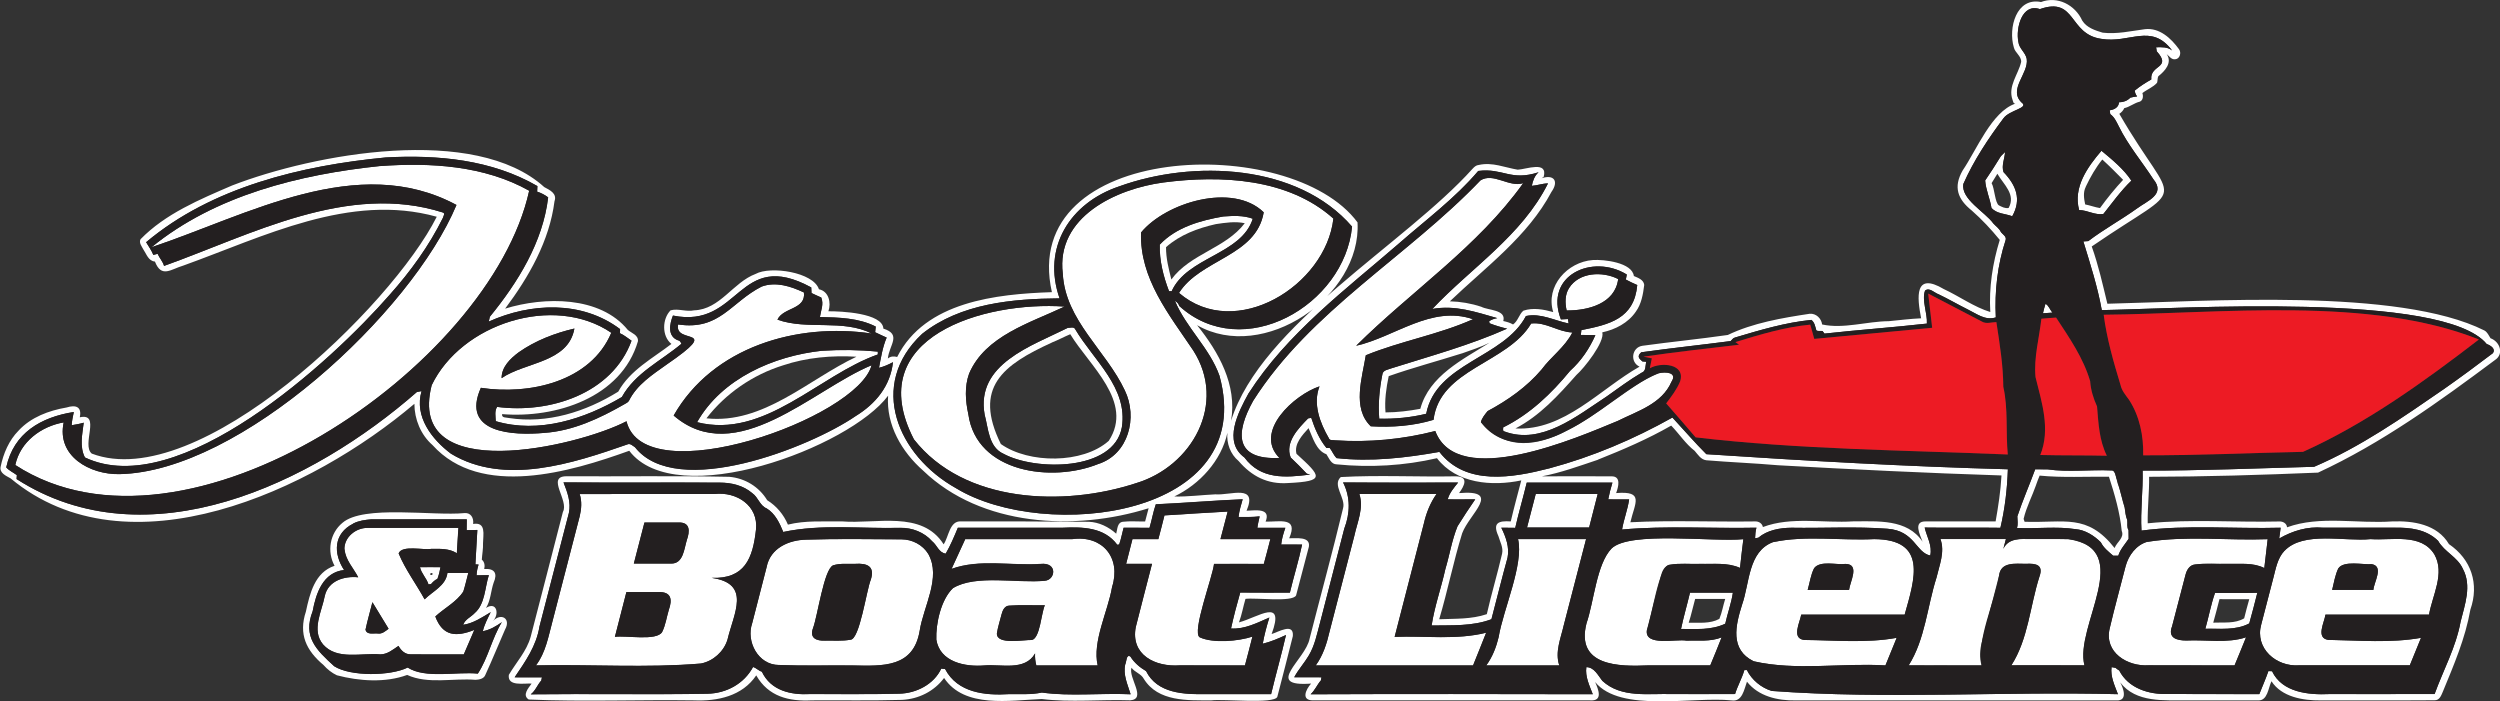 <?xml version="1.0" encoding="UTF-8"?><svg id="a" xmlns="http://www.w3.org/2000/svg" width="502" height="140.82" viewBox="0 0 502 140.82"><rect x="0" y="0" width="502" height="140.82" fill="#333333" stroke="none"/><g><path d="M409.78,.43c3.34-1.31,6.9,.55,8.33,3.7,.88,1.43,2.58,1.97,4.1,2.43,2.85,.34,5.68-.33,8.5-.7,2.92-.34,5.25,1.84,6.84,4.03,.51,.68,.17,1.95-.77,2.01-.76,.11-1.19-.63-1.71-1.03,1.19,1.72-.36,3.4-1.68,4.44-.2,.4-.11,.88-.25,1.3-.78,.91-2.01,1.34-2.95,2.08,.21,.6,.15,1.44-.51,1.72-1.13,.26-2.01,1.06-3.14,1.31-.19,.49-.57,.84-.98,1.14,11.45,19.84,14.29,13.02-5.54,26.63,1.34,3.75,2.21,7.65,3.14,11.5,19.92-.46,58.45-3.25,75.69,5.36,.62,.33,.88,1.01,1.25,1.57,1.87,.67,2.77,3.16,.88,4.38-11.24,8.38-22.75,16.69-35.51,22.6-11.3,.47-22.62,.82-33.93,.84,.05,3.13-.34,6.22-.28,9.34,8.75-.9,17.63-.15,26.43-.37,.73-.03,1.48,.38,1.55,1.17,6.62-2.41,14.17-.68,21.11-1.18,4.24-.16,9.05,.58,11.4,4.56,4.49,3.05,6.11,7.99,4.3,13.15-1.02,5.79-3.3,11.07-5.54,16.51-.32,.74-.66,1.73-1.66,1.69-7.62,.06-15.24,0-22.86,.03-3.52,.04-7.84-.68-9.88-3.85-.65,1.33-.76,3.95-2.7,3.85-4.7,0-9.41,0-14.11,0-4.66-.05-10.41,.53-13.57-3.62,.7,1.25,1.54,3.75-.77,3.62-21.47,0-42.95,0-64.42,0-3.58,.06-7.44-.81-9.75-3.76-.57,1.54-.93,4.11-3.1,3.76-7.73-.83-22.29,2.55-27.39-3.69,.67,1.52,1.64,3.87-1.03,3.68-18.53,0-37.07,0-55.6,0-2.47,.02-1.48-2.18-.4-3.37-9.63,.7-1.11-4.76-.3-9.03,2.23-8.73,4.62-17.43,6.72-26.19,.58-2.04-2.25-4.66-.46-6.25,7.65-.43,15.42,0,23.11-.15,2.66,.05,1.69,1.93,.64,3.37,8.75-.73,2.06,4.16,.62,8.07-1.76,5.69-2.91,11.56-4.61,17.26,3.22-.13,6.46,.03,9.56-1.02,.92-4.07,2.13-8.07,3.07-12.15,.27-1.24-.42-2.37-.74-3.52-1.21-2.64-.03-3.13,2.48-2.95,.64-2.76,1.4-5.5,2.11-8.24-5.9,1.23-13,.67-16.93-4.46-6.57,1.52-13.42,1.91-20.13,1.24-1.13,0-1.54-1.25-2.07-2.03-2.07-.75-2.75-3.39-3.58-5.24-1.24,1.37-2.94,3.15-2.43,5.15,4.99,4.55,5.88,5.51-1.67,5.87-4.14,.3-7.32-1.36-9.96-4.43-1.64-1.36-2.44-3.55-2.24-5.66-1.21,5.6-5.58,10.36-10.67,12.79,2.74,.07,5.49-.3,8.24-.43,3.06,.25,8.57-2.16,6.28,3.29,1.71-.05,4.96-.63,3.82,2.19,2.86,.06,6.63-1.02,4.74,3.34,1.32,.04,4.31-.44,3.95,1.7-.86,3.26-1.72,6.52-2.57,9.78-.74,1.42-8.17,.41-10.16,.69-.47,1.57-.73,3.19-1.31,4.72,3.87-1.03,9.31-5.11,6.56,2.34,1.35-.4,4.5-2.35,4.26,.42-1.01,4.07-2.07,8.14-3.12,12.2-.64,1.48-10.92,.38-13.2,.7-4.78,0-10.75,.31-13.61-4.33-.54-1.03-1.81-1.3-2.47-2.23-.68,2,3.12,6.3-.26,6.55-5.89-.2-11.94,.45-17.76-.26-6.37,.25-15.53,1.93-19.61-4.23-2,2.69-5.11,4.23-8.44,4.4-6.04,.18-12.08,.06-18.12,.1-4.6,.24-8.73-.76-11.16-5.02-2.81,4.18-7.79,5.22-12.52,5.02-11.04-.16-22.16,.31-33.16-.17-1.37-.87-.07-2.3,.58-3.2-1.49-.11-4.9,.65-4.58-1.75,1.5-2.54,3.59-4.76,4.39-7.66,2.15-8.35,4.34-16.7,6.47-25.06,1.28-2.26-3.38-7.1,.66-7.16,10.91,.06,21.84-.12,32.74,.11,3.15,.27,5.98,1.99,7.62,4.7,1.87,1.15,3.31,2.88,4.16,4.9,3.54-.88,7.21-.59,10.83-.65,6.82,.58,16.09-2.3,20.44,4.61,1.03-1.5,1.18-4.74,3.47-4.61,8.57,0,17.13,0,25.69,.08,2.05,.08,3.97,1.03,5.49,2.39,.26-.85,.17-2.22,1.32-2.39,1.48-.18,3-.03,4.49-.07,.24-.88,.45-1.77,.7-2.65-14.82,4.65-33.59,3.68-45.26-7.54-4.29-3.77-7.47-9.19-7.05-15.06-7.7,10.38-42.57,23.44-51.98,11.06-11.8,4.26-29.81,9.61-39.51-1.15-2.35-2.05-3.63-5.19-3.63-8.28-20.47,17.4-57.45,34.63-81.09,14.97-.88-.5-2.25-1.05-2-2.31,.55-2.67,1.67-5.32,3.61-7.28,2.49-2.7,6.09-4.03,9.64-4.64,1.8-.57,3.11-.19,2.65,1.97,4.33-.95,.27,5.54,2.41,7.29,21.4,8.11,60.25-29.57,69.27-47.56-17.46-4.87-34.79,4.02-50.91,9.81-2.47,.71-4.36,2.58-5.68-.81-1.33-.12-1.7-1.53-2.34-2.46-.32-.62-.92-1.31-.55-2.03,4.99-5.12,11.91-8,18.39-10.79,16.42-6.36,48.74-12.33,62.67,.32,1.14,.61,2.62,1.29,2.06,2.85-1.01,7.98-5.16,15.21-9.91,21.56,7.9-2.44,19.06-2.56,24.64,4.28,.77,.65,2.13,1.02,2.03,2.26-3.32,11.36-16.55,15.52-27.28,14.64-.13,.8,.83,.65,1.34,.78,7.75,1.2,15.42-1.23,21.98-5.29,2.38-4.32,6.9-6.67,10.68-9.58-1.97-1.58-1.86-5.05-.17-6.75,1.55-.42,3.16,.35,4.73,0,5.21-.17,7.79-5.61,12.35-7.31,2.97-1.65,11.63-.35,12.71,3.08,1.98,.4,2.5,2.72,1.9,4.42,2.46-.02,10.89,.34,11.04,3.48,3.74,1.19,1.15,3.3,.9,6.01,.52-.46,1.23-.5,1.87-.31,5.6-11.14,19.93-12.64,31.07-13.02-6.81-30.2,47.99-32.12,61.37-14.01,.83,14.83-18.87,28.31-32.22,20.64,4.35,5.42,8.06,12,6.83,19.19,6.02-19.26,34.98-35.53,48.51-50.62,.33-.36,.72-.71,1.23-.74,2.72-.62,5.22,.52,7.82,.95,1.72-.07,6.1-1.86,5.21,1.44-.11,.07-.32,.21-.42,.28,2.5-.84,3.5,.61,1.98,2.74-4.73,8.92-13.23,15.11-20.4,21.97,2.14,.05,4.28,.42,6.32,1.1,1.4,.74,5.04,.55,4.41,2.86,.67,.15,1.36,.33,1.96,.69,1-.7,1.2-2.03,2.07-2.77,1.96-.66,4.06-.26,6,.28-1.61-5.19,2.84-10.08,7.95-10.45,2.24-.15,7.9,.5,8.24,3.21,.83,.36,1.97,.74,2.08,1.79-.23,1.86-.56,3.82-1.69,5.37-1.53,2.26-4.12,3.59-6.73,4.15,.55,1.91-3.68,7.25-5.2,8.56-3.61,4.08-7.32,8.18-12.24,10.74,9.77,.53,16.99-7.93,24.92-12.41-1.97-.91-1.57-3.87,.57-4.19,5.71-.79,11.45-1.35,17.15-2.17,5.06-2.43,10.9-3.42,16.46-4.26,1.26-.1,2.33,.93,2.48,2.15,4.32,.94,8.96-.63,13.39-.66,2.16-.21,4.32-.48,6.49-.58-.82-4.24-1.38-9.39,4.55-5.87,3.12,1.45,6.1,3.62,9.34,4.61-.29-4.9,.46-9.8,1.9-14.48-1.71-2.1-3.57-4.09-5.6-5.88-2.86-2.29-3.76-4.71-1.86-8.05,2.79-4.09,5.84-11.83,10.59-13.43-.45,0-.43-.47-.56-.75-.99-2.76,1.16-5.12,1.73-7.64,.04-1.2-1.24-1.81-1.48-2.93-1.14-3.83,.48-10.15,5.54-9.07Zm-.16,1.4c-3.62-1.27-4.88,3.86-4.33,6.55,.13,1.36,1.42,2.12,1.68,3.43,.43,2.97-3.77,6.11-1.03,8.77,1.58,1.12-2.43,1.48-3.65,3.18-3.07,4.09-5.98,8.49-8.05,13.18-.48,3.08,4.33,5.57,6.04,7.94,.5,.56,1.17,.99,1.49,1.68,.35,.51,1.17,.88,.97,1.62-1.65,5.02-2.24,10.28-1.98,15.55-2.15,.67-3.81-.72-5.67-1.62-1.95-.97-3.82-2.07-5.79-3.01-.85-.28-1.9-1.49-2.75-.74-.69,1.88,.49,4.54,.37,6.61-6.84,.77-13.72,1.25-20.56,2.01-.1-.13-.3-.39-.4-.52-.41-.06-.89,.1-1.24-.13-.23-.75-.32-1.59-1-2.1-5.23,.52-10.29,2.04-15.3,3.53-.41,.08-.63,.45-.9,.72-5.98,.78-11.98,1.41-17.95,2.25-.87,.78-.55,1.17,.23,1.84,.19,.02,.56,.04,.75,.06-.16,.74,0,1.93-.91,2.2-2.45,1.45-4.74,3.16-7.07,4.81-5.9,3.85-13.05,9.76-20.48,6.99-.41-.08-.22-.53-.25-.81,5.39-2.67,9.68-6.79,13.44-11.37,2.2-1.97,3.88-4.46,5.07-7.16-.97,0-1.95-.02-2.92-.04,.03-.32,.07-.65,.11-.97,5.63-1.12,10.6-2.28,11.22-9.05-.79-.32-1.54-.71-2.29-1.1,.06-.34,.12-.68,.19-1.01-6.92-4.26-16.65,.2-13.23,9.01,.47-.03,.93-.05,1.41-.07,.04,.22,.12,.67,.15,.89-2.84-.57-5.61-2.14-8.58-1.5-4.44,8.47-18.05,9.38-20.03,19.63-3.09,.75-6.26,1.05-9.43,.99-.24-2.98,.04-5.92,.62-8.85,.08-.95,1.19-1,1.89-1.29,7.8-2.46,15.69-4.62,23.17-7.94-1.2-.28-2.38-.63-3.52-1.08-.03-.09-.08-.28-.1-.38,.45-.39,1.06-.54,1.64-.66-4.36-1.24-8.42-2.66-13.04-1.84,7.81-8.27,18.03-14.76,23.23-25.22-1.11,.03-2.16,.43-3.25,.5,.17-.98,.58-2.09,1.36-2.73-5.63,1.84-7.12-.89-12.12-.26-4.65,5.49-10.47,9.79-15.87,14.52-10.77,9.33-22.51,18.07-30.27,30.18-2.04,3.71-5.17,9.67-.81,12.84,3.31,4.46,8.22,4.07,13.2,3.43-.23-.06-.46-.12-.68-.18-1.05-1.11-2.11-2.2-3.23-3.24-1.19-3.08,1.52-5.83,3.5-7.86,.16-.03,.47-.09,.63-.11,.71,2.15,1.61,4.3,3.06,6.06,.16,0,.49-.01,.65-.01,.5,.65,.78,1.45,1.38,2.04,6.92,.77,13.85-.04,20.64-1.25,5.32,6.88,14.69,5.2,22.08,3.3,8.64-2.31,16.92-5.83,24.71-10.2,2.3,2.47,4.44,4.99,6.82,7.36,20.15,1.34,40.33,2.48,60.54,3.03-.13,3.94-.59,7.91-1.5,11.75-5.07-.08-10.14,.03-15.21-.05,.43,1.86,1.57,3.63,1.12,5.62-2.93-.63-3.09-4.96-8.58-5.38-6.41-.48-12.87-.09-19.29-.2-2.33,.02-4.83,.47-6.65,2-.16,.03-.49,.08-.65,.11,.04-.71,.07-1.43,.27-2.12-8.99,.19-18.03-.44-26.98,.37,.34-2.05,1.13-4,1.42-6.05-1.4-.02-2.8,0-4.2-.01,.22-1.14,.51-2.26,.85-3.37-5.74,.02-11.47,0-17.21,.01-.73,3.04-1.62,6.03-2.31,9.08-.94-.03-1.87-.02-2.8-.03,.92,1.85,1.67,3.91,1.26,6-1.14,4.11-2.15,8.26-3.24,12.38-3.84,1.45-7.97,1.18-12.01,1.26,.59-3.83,1.92-7.54,2.76-11.33,.86-2.85,1.31-5.83,2.44-8.59,1.15-1.83,2.32-3.64,3.56-5.42-1.84,.03-3.69,.01-5.53,.01,.34-1.29,1.27-2.36,2.09-3.38-7.7,.01-15.4,.05-23.1-.02,1.51,2.99,1.42,6.2,.24,9.28-1.61,6.36-3.29,12.7-4.91,19.05-.59,2.17-1.03,4.43-2.2,6.39-.89,1.53-2.11,2.84-2.94,4.4,1.82,.02,3.65,0,5.48,.01-.03,.15-.09,.46-.12,.62-.77,.88-1.2,2-2.07,2.79,18.88-.08,37.77-.05,56.66-.01-.66-1.74-1.56-3.53-1.29-5.44,1.57,0,2.35,1.66,3.2,2.74,3.8,3.53,9.31,2.52,14.06,2.67,4.2,0,8.4,.02,12.6-.01,.51-1.65,1.38-3.16,1.87-4.81,.13,0,.38,0,.51,0,.97,1.98,2.87,3.55,4.99,4.19,23,1.71,46.39,.06,69.51,.65-.65-1.74-1.53-3.52-1.28-5.43,.26,.04,.53,.09,.8,.14,.22,.19,.47,.37,.74,.53,1.82,3.56,5.91,4.85,9.68,4.72,6.15,.05,12.3,0,18.45,.03,.61-1.55,1.28-3.06,1.83-4.63,.24,0,.48,.02,.73,.03,2.02,4.26,7.28,4.79,11.47,4.59,7.05,0,14.11,.02,21.17-.01,1.76-4.85,4.3-9.43,5.22-14.52,.85-3.45,2.27-7.2,.46-10.6-1.08-2.42-3.7-3.37-4.98-5.64-2.35-2.3-5.62-2.7-8.77-2.64-4.78,0-9.57,0-14.35,0-3.15-.27-6.1,.63-8.79,2.18,.09-.73,.23-1.45,.29-2.17-9.3,.26-18.72-.64-27.94,.58-.23-4.02,.33-8.03,.23-12.05,11.49,.03,22.95-.47,34.43-.77,9.34-4,17.76-9.88,26.1-15.63,3.3-2.32,6.55-4.72,9.77-7.16,.71-.88-.47-1.61-1.21-1.86-8.6-10.55-62.34-7.07-77.29-6.81-.85-4.7-2.32-9.24-3.7-13.79,.32-.02,.66-.04,.99-.07,3.11-2.37,6.59-4.27,9.78-6.55,2.08-1.55,5.81-2.83,3.28-5.88-2.29-3.53-5.07-6.82-6.93-10.6-.47-.9-.86-1.85-1.72-2.47-.04-.25-.08-.51-.11-.77,.9-.11,1.81-.59,1.86-1.6,.85,0,1.69-.3,2.28-.93,.45-.11,.91-.2,1.37-.25-.3-.33-.43-.74-.49-1.17,1.02-.84,2.16-1.58,3.33-2.23-.32-3.01,4.19-2.2,1.09-5.66-.05-.27-.09-.54-.12-.81,1.12-.01,2.27-.11,3.21,.65-4.19-5.61-8.55-1.35-14.24-2.34-6.6-.96-4.99-8.54-12.31-5.97ZM77.45,31.61c-16.88,1.62-34.89,5.93-48.11,17.02,.5,.84,1.09,1.63,1.45,2.55,.28-.08,.57-.15,.86-.22,.36,.84,1.06,1.55,1.29,2.43,17.62-6.32,36.92-16.79,55.98-10.73,.53,.15,.09,.77,.01,1.1-2.78,5.61-6.5,10.74-10.66,15.4-11.6,13.33-42.49,41.63-61.22,32.69-1.11-2.18-.52-4.68-.24-6.98-.79,.24-1.61,.37-2.42,.51,.05-.9,.24-1.78,.43-2.66-6.59,1.05-12.07,4.2-13.57,11.12,.58,.68,1.43,1.03,2.13,1.56-.01,.2-.04,.59-.05,.79,26.26,16.85,59.37,.92,80.39-17.47,.31-.06,.63-.12,.94-.18-1.49,5.1,2.05,9.68,5.92,12.58,10.71,6.46,24.41,1.96,35.34-1.85,.63-.32,1.12,.26,1.61,.56,8.38,10.61,35.1,.03,44.29-6.27,4.02-2.47,6.97-6.03,7.5-10.83-.89,.48-1.82,.9-2.81,1.13,.4-2.06,.71-4.14,1.54-6.07-.79-.31-1.54-.73-2.31-1.07,.04-.38,.08-.76,.12-1.14-3.46-1.76-7.42-1.82-11.21-1.92,.19-1.34,.81-2.54,.27-3.91-.66-.28-1.31-.6-1.96-.9-.02-.38-.04-.75-.05-1.13-14.76-8.05-14.27,8.41-27.77,5.65-.68,1.69-1.15,4.15,1.01,4.97,.4,.04,.54,.39,.69,.7-4.09,3.44-9.29,5.84-11.96,10.69-7.48,4.43-16.69,7.4-25.32,4.85-.03-.93-.28-2.07,.27-2.87,10.48,1.39,23.1-2.61,26.99-13.29-.77-.5-1.48-1.15-2.33-1.5,0-.28,.02-.56,.03-.83-7.68-5.78-17.92-5.31-26.37-1.51,.07-.32,.14-.65,.22-.97,5.62-6.88,10.65-14.98,11.71-23.97-.66-.5-1.42-.9-2.21-1.15,.02-.38,.04-.75,.05-1.12-9.19-5.32-20.02-6.32-30.45-5.75Zm147.26,5.82c-9.86,3.32-15.51,12.29-11.95,22.48-9.5,.08-19.9,1.01-27.59,7.12-11.01,10.28-4.88,24.48,6.8,31,17.83,10.88,60.71,5.9,52.91-22.57-1.98-5.59-6.7-9.64-8.95-15.06,.4,.25,.75,.55,.86,1.03,12.8,11.65,33.22-.17,34.71-15.93-10.93-12.64-31.95-13.45-46.78-8.07Zm68.81,33.54c-4.88,1.55-9.84,2.86-14.67,4.56-.5,2.39-.85,4.84-.64,7.28,2.35,0,4.68-.3,6.99-.72,1.79-6.64,8.52-9.89,13.91-13.28-1.79,.9-3.71,1.49-5.59,2.17Zm27.34,21.35c-3.71,1.24-7.4,2.6-11.26,3.33,4.63-.03,9.26-.02,13.9,0,2.09-.09,1.48,2.08,1.02,3.36,5.74-.47,3.75,1.97,2.86,5.86,8.33-.43,16.71-.05,25.06-.17,.71-.03,1.41,.4,1.55,1.13,5.72-2.15,12.1-.76,18.08-1.14,4.92,0,10.92-.54,13.99,4.1-.51-1.37-1.97-4.14,.61-4.09,4.68,0,9.37-.02,14.05,0,.54-3.06,1.01-6.13,1.18-9.23-14.98-.48-29.93-1.21-44.89-2.05-4.79-.42-9.61-.6-14.4-1-1.08-.14-1.67-1.14-2.32-1.89-1.84-1.42-3.1-3.41-4.71-5.07-4.7,2.7-9.7,4.84-14.72,6.84Zm-207.7,4.55c.77,1.96,1.53,3.99,1.07,6.12-1.98,7.59-3.94,15.18-5.9,22.78-.63,3.94-2.81,7-4.99,10.22,1.83,.03,3.65,0,5.48,.01-.03,.16-.1,.48-.13,.64-.79,.86-1.17,2.07-2.12,2.77,11.82-.14,23.64,.09,35.46-.12,3.79-.06,7.38-1.98,9.18-5.37,.66,.18,1.11,.76,1.77,.94,1.81,3.82,5.8,4.71,9.67,4.5,5.95-.03,11.91,.08,17.87-.08,3.41-.05,7.01-1.86,8.48-5.03,.25,.02,.51,.04,.77,.07,2.51,4.8,8.05,5.35,12.9,5.05,2.17-.04,4.39,.15,6.53-.32,5.75,.81,11.92,.07,17.83,.35-.6-1.97-1.55-3.9-1.08-6.01,.27-.5,.19-2.13,1.04-1.56,.77,1.24,1.89,2.18,3.14,2.91,2.25,4.52,7.63,4.7,12.06,4.63,4.35,0,8.7,0,13.05,0,.94-3.97,2.08-7.9,2.99-11.88-1.5,.71-3.07,1.37-4.67,1.76,.31-1.77,.79-3.54,1.33-5.26-2.42,1.05-4.98,2.39-7.7,2.2,.54-2.43,1.17-4.83,1.85-7.22,3.32,.05,6.65,0,9.97,.02,.77-3.23,1.76-6.41,2.45-9.65-1.4-.01-2.8,0-4.2-.01,.12-1.16,.46-2.27,.84-3.36-1.87,0-3.74,0-5.62,0,.09-.78,.3-1.54,.46-2.3-1.41,.18-2.83,.12-4.24,.13,.13-1.22,.5-2.39,.83-3.56-5.82,.25-11.63,.74-17.44,1.01-.54,1.54-.8,3.17-1.27,4.73-1.73-.04-3.47,0-5.2-.02-.31,1.11-.5,2.27-.89,3.36-.1,.02-.29,.05-.38,.06-2.65-3.58-7.04-3.6-11.08-3.42-6.98,0-13.95-.01-20.93,0-.73,1.76-1.48,3.56-2.44,5.2-1.38-.18-1.74-1.71-2.71-2.47-1.59-1.81-4.03-2.76-6.42-2.71-7.81,.2-15.8-.8-23.49,.83-.73-1.78-1.62-3.69-3.32-4.72-1.41-.58-1.7-2.24-2.9-3.07-1.79-1.55-4.19-2.12-6.52-2.12-10.46-.06-20.92,.04-31.38-.05Z" fill="#fff"/><path d="M421.97,30.27c2.13,1.77,4.52,3.72,6.01,6.01-2.11,2.02-3.81,4.41-5.62,6.68-1.68,.29-3.2-.76-4.87-.78-1.23-4.55,1.64-8.59,4.48-11.91Zm-3.14,7.23c-.58,1.11-.37,2.38-.13,3.55,1,.19,1.97,.57,2.98,.73,1.43-1.98,2.98-3.88,4.64-5.67-1.37-1.39-2.73-2.77-4.18-4.08-1.35,1.66-2.4,3.54-3.32,5.46Z" fill="#fff"/><path d="M401.7,31.47c.25-.35,.63-.61,.91-.95-.05,1.34-.76,2.71-.3,4.04,2.53,2.64,3.66,5.46,1.75,8.86-1.4-.54-3.06-.45-4.17-1.65-.29-1.87-1.14-3.65-1.27-5.53,1.06-1.56,2.1-3.15,3.08-4.77Zm-1.78,5.31c.6,1.06,.68,4.04,1.48,4.47,.6,.3,1.23,.65,1.93,.51,1.52-2.71-1.02-4.72-2.26-6.87-.39,.63-.78,1.25-1.16,1.89Z" fill="#fff"/><path d="M76.34,33.34c10.12-.73,20.89-.11,29.92,4.95C98.49,73.61,37.32,115.62,3.07,93.37c.98-4.65,5.2-7.78,9.72-8.56-1.46,6.79,5.25,10.5,11.18,10.39,24.26-.47,58.61-32.38,67.69-54.05-19.87-10.68-42.03,2.09-61.24,8.49,12.78-10.43,29.79-14.63,45.92-16.31Z" fill="#fff"/><path d="M297.25,36.25c2.63-1.68,5.73,1.45,8.62,.54-9.09,12.76-22.51,21.69-33.55,32.65,7.8-1.78,15.1-8.2,23.47-5.33-6.93,3.1-14.51,4.37-21.53,7.24-.73,4.53-2.79,10.62,1,14.26,4.23,.25,8.53-.07,12.6-1.3,1.24-10.26,14.87-11.32,19.6-19.34,2.95-.35,5.4,1.71,8.28,1.8-1.49,2.95-4.27,4.83-6.19,7.45-2.97,3.5-6.8,6.18-10.83,8.34-.53,.66-1.16,1.4-1.35,2.22,9.18,10.63,22.36-1.64,30.87-7.22,1.53-1,3.07-2.06,4.83-2.6,1.3-.32,3.84-.23,2.56,1.72-1.93,4.43-6.78,5.85-10.78,7.85-8.18,3.37-32.16,13.91-36.65,2.03-6.54,1.68-13.34,2.32-20.08,1.87-.45-.08-1.1,.12-1.29-.43-1.78-3.07-3.25-6.92-1.87-10.41-5.05,1.68-13.31,9.09-8.05,14.38-9,.41-8.89-4.96-5.28-11.47,11.5-18.11,31.01-28.97,45.62-44.24Z" fill="#fff"/><path d="M233.63,36.64c11.51-1.51,25.07-.87,34.12,7.25-1.51,13.45-19.65,24.69-31,14.93,4.28-6.8,15.51-7.33,17.01-16.19-6.21-6.04-19.65-1.97-24.63,4.05-.32,9.22,5.64,16.49,10.49,23.71,6.78,10.62-.19,23.24-11.53,26.64-14.48,4.74-34.49,4.06-44.58-8.81-10.64-20.62,14.18-27.77,30.26-26.66-6.91,3.28-15.94,5.86-19.18,13.48-.94,2.61-.73,5.46-.15,8.13,1.66,11.82,16.83,13.75,26.09,10,6.1-1.95,7.97-9.38,5.33-14.78-3.75-8.01-11.95-14.05-12.45-23.43-1.4-11.39,10.67-17.04,20.21-18.32Z" fill="#fff"/><path d="M245.63,43.47c1.98-.14,4.05-.25,5.94,.45-2.3,7.25-13.17,7.62-16.29,14.56-.13,0-.4,0-.53-.01-1.15-2.99-1.94-6.13-1.86-9.35,3.27-3.48,8.2-4.87,12.75-5.65Zm-1.52,1.54c-3.59,.81-7.18,2.14-9.97,4.62-.02,2.21,.53,4.36,1.07,6.49,3.77-5.17,10.9-6.24,14.74-11.3-1.94-.41-3.92-.1-5.85,.19Z" fill="#fff"/><path d="M315.06,57.85c2.03-3.22,6.72-3.41,9.87-1.82-.61,4.96-6.1,6.35-10.35,6.31-.33-1.48-.36-3.16,.48-4.49Z" fill="#fff"/><path d="M152.92,57.55c2.84-1.05,5.9-.05,8.51,1.18,.41,3.47-4.16,2.95-5.32,5.46,6.09,2.16,13.09-.17,18.95,2.79-14.99-2.25-31.93,2.67-39.79,16.46,12.52,10.76,27.96-5.25,39.74-10.1-2.74,10.65-45.63,25.83-49.21,11.25-9.72,5.07-44.35,13.2-39.12-7.24,5.93-12.34,24.48-18.4,36.07-10.53-4.15,9.87-16.52,12.53-26.19,11.05-4.08,9.15,6.46,9.62,12.78,9.05,5.72-.4,11.02-2.88,15.93-5.69,.34-.23,.79-.37,1.01-.73,1.59-3.25,4.73-5.27,7.58-7.3,11.53-7.92,1.4-3.84,2.31-8.05,8.35,1.25,10.56-4.44,16.75-7.6Zm-48.76,13.19c-1.68,1.25-3.45,2.93-3.44,5.19,4.78-3.27,13.39-3.07,14.62-9.96-3.95,.93-7.84,2.42-11.18,4.77Z" fill="#fff"/><path d="M410.73,61.01c.65,.33,.9,1.21,1.39,1.77-.63,.05-1.27,.09-1.9,.13,.15-.64,.29-1.28,.51-1.9Z" fill="#fff"/><path d="M214.39,65.84c.51,.02,1.27-.31,1.54,.31,3.69,6.22,10.58,11.69,9.35,19.63-1.58,8.92-17.47,8.77-23.74,5.36-3.03-1.33-3.07-5.13-3.82-7.88-1.81-10.17,9.43-13.78,16.67-17.41Zm-3.16,2.94c-9.87,4.5-15.87,9.02-10.26,20.38,5.6,3.97,16.46,4.01,21.67-.64,5.11-7.82-3.95-15.14-7.73-21.41-1.24,.52-2.43,1.17-3.68,1.66Z" fill="#fff"/><path d="M165.08,70.43c3.73-.24,7.48-.19,11.19,.17,0,.14,0,.43,0,.57-11.88,4.18-22.74,17.04-36.29,13.6,4.96-8.77,15.4-13.31,25.11-14.35Zm-7.87,2.94c-6.03,1.88-11.49,5.62-15.36,10.63,11.4,1.23,20.45-7.81,30.13-12.37-4.97-.29-10.03,.15-14.77,1.74Z" fill="#fff"/><path d="M408.65,94.24c.84,.01,1.69,0,2.53,.02,4.11,.59,8.54,.02,12.75,.21,.98-.17,1.06,2.25,1.41,2.92,.57,1.47,.77,3.04,1.28,4.52,.12,.84,.19,1.74,.52,2.52,.1,.66-.14,1.42,.26,2.02,.02,.58,.01,1.17,.02,1.75-.74,1.11-1.68,2.09-2.08,3.39-.35,0-.69,0-1.03,0-.93-.82-1.9-1.54-2.47-2.68-1.34-1.35-3.17-2.51-5.08-2.65-3.8-.6-7.87-.05-11.75-.23,.22-.78,.08-1.55,.06-2.34,1.05-3.17,2.43-6.31,3.58-9.44Zm.22,3.08c-.8,2.31-1.98,4.49-2.53,6.88,.05,.14,.15,.43,.2,.57,7.99,.28,12.54-1.74,18.07,5.27,.45-1.21,2.01-2.03,1.43-3.45-.36-3.71-1.42-7.32-2.56-10.86-4.64-.06-9.31,.22-13.92-.23-.24,.61-.5,1.2-.7,1.82Z" fill="#fff"/><path d="M116.41,99.21c9.04-.04,18.08,0,27.11-.02,4.39-.49,8.8,2.34,8.29,7.14-.64,5.83-2.27,9.95-8.91,9.71,8.04,1.14,4.43,7.12,3.18,12.42-.74,2.39-2.86,4.3-5.32,4.78-10.99,.93-22.11,.13-33.14,.38,1.97-2.59,2.51-5.86,3.34-8.92,1.81-7.01,3.63-14.02,5.45-21.03,.35-1.45,.47-3,0-4.43Zm10.87,13.95c2.48,0,4.96,.02,7.44,0,2.49,.07,2.63-2.93,3.19-4.72,.62-1.73,.73-3.6-1.67-3.52-2.28,0-4.56,0-6.84,0-.72,2.74-1.41,5.49-2.13,8.24Zm-1.5,5.73c-.77,3-1.54,6-2.31,8.99,2.22-.33,8.34,.88,9.48-.96,.7-1.4,.9-2.98,1.35-4.47,.75-2.09,.48-3.65-2.09-3.56-2.14-.02-4.28,0-6.43,0Z" fill="#fff"/><path d="M272.95,99.2c5.17-.03,10.34,0,15.5-.01-1.27,1.79-2.08,3.84-2.56,5.97-1.95,7.58-3.92,15.15-5.86,22.73,6.11-.25,12.41,.67,18.38-.84-.88,2.19-1.72,4.39-2.63,6.57-10.53-.01-21.06,0-31.59,0,1.46-2.01,2.22-4.39,2.77-6.79,1.66-6.41,3.32-12.82,4.98-19.23,.59-2.74,1.94-5.56,1.01-8.39Z" fill="#fff"/><path d="M308.37,99.19c4.15,0,8.29,0,12.44,0-.56,2.25-1.14,4.49-1.72,6.73-4.16,0-8.31,0-12.47,0,.59-2.25,1.16-4.49,1.75-6.74Z" fill="#fff"/><path d="M233.83,103.48c4.22-.29,8.45-.52,12.68-.77-.48,1.85-.97,3.69-1.45,5.54,3.34,.02,6.68,0,10.02,0-.43,1.66-.84,3.32-1.31,4.97-3.33,0-6.67-.02-10,0-.26,2.57-4.53,13.8-2.87,14.74,2.73,1.25,7.73,.79,10.58-.14-.49,1.93-.97,3.86-1.5,5.78-4.36-.02-8.72,0-13.08-.01-4.88,.36-9.93-2.07-8.84-7.7,1.05-4.24,2.19-8.45,3.26-12.68-1.73,0-3.47,0-5.2,0,.41-1.66,.85-3.31,1.27-4.96,1.73-.01,3.47-.01,5.2,0,.42-1.59,.84-3.18,1.23-4.78Z" fill="#fff"/><path d="M68.76,104.99c4.2-3.66,18.26-1.34,24.47-1.96,1.31-.15,1.95,1,1.77,2.18,2.67-.44,2.01,2.14,1.99,3.86,.05,1.11-.18,2.2-.24,3.31,.56,.47,.64,1.2,.48,1.88,2.09-.16,2.72,.87,1.89,2.75-.57,1.65-.59,3.58-1.53,5.06,2.19-1.38,2.73,1.3,1.38,2.65,1.64-1.75,3.7-.52,2.44,1.7-1.33,3.02-2.56,6.07-3.94,9.07-.27,.8-1.24,.99-1.98,1.02-4.5-.37-9.54,.93-13.73-.98-4.39,1.61-9.64,1.25-14.11,.07-1.03-.48-1.94-1.21-2.69-2.06-3.48-2.93-5.04-6.19-3.54-10.72,.79-3.64,1.78-7.89,5.76-9.21-1.56-2.85-.96-6.53,1.58-8.62Zm2.16,.15c-3.93,1.98-4.04,5.93-1.83,9.31-4.24,.47-5.64,4.67-6.31,8.28-2.01,5.15,.76,7.78,4.32,11.03,3.26,2.11,11.34,1.98,14.76,.27,3.52,2.29,9.87,.79,14.09,1.22,2.07-3.14,2.84-7.11,4.82-10.33-1.14,.82-2.43,1.57-3.82,1.82,.3-1.34,.98-2.6,1.59-3.83-1.7,1.02-3.55,2.27-5.54,2.54,.4-1.12,1.56-1.54,2.33-2.37,2.08-1.8,2.02-5.1,2.83-7.6-.82,.03-1.65,.03-2.47,.03,.03-.74,.19-1.46,.41-2.16-.16,0-.48-.02-.64-.03,.12-2.31,.28-4.6,.39-6.91-.72,.04-1.44,.04-2.15,.03,0-.72,.01-1.45,.03-2.17h-19.16c-1.25,.11-2.52,.27-3.65,.85Z" fill="#fff"/><path d="M69.17,110.32c-.06-2.46,2.3-4.35,4.66-4.32,6.08-.02,12.16,0,18.24,0-.14,1.7-.2,3.4-.32,5.1-1.5-1-3.38-.89-5.1-.89-1.68,.3-5.89-.81-6.59,.91,1.35,3.25,3.53,6.14,5.22,9.23,1.66-1.66,4.26-2.73,4.58-5.3,1.39,0,2.79,0,4.19,0-.33,1.24-.61,2.51-1,3.74-1.35,2.07-3.81,3.32-5.62,5,1.49,4.01,4.2,4.15,7.84,2.69-.72,1.63-1.42,3.28-2.12,4.92-3.56,0-7.12,.03-10.68-.01-1.12,.03-1.94-.78-2.44-1.7-1.11,.76-2.24,1.71-3.65,1.71-3.78-.35-8.7,1.23-11.52-2.02-2.35-2.86-.23-6.58,.37-9.71,.69-3.06,3.92-4.04,6.72-3.75-.94-1.85-2.56-3.46-2.74-5.61Zm5.61,10.59c-.45,1.84-1,3.67-1.39,5.53,.25,1.11,1.62,.68,2.44,.77,.87,.15,1.55-.47,2.19-.95-1.08-1.78-2.16-3.57-3.25-5.34Z" fill="#fff"/><path d="M161.93,108.35c6.36-.21,12.73-.09,19.1-.06,2.14,0,4.27,1.1,5.38,2.95,2.63,4.7-.98,10.52-1.74,15.41-1.25,7.43-7.39,7.08-13.43,6.96-4.94-.05-9.89,.1-14.83-.09-4.16,0-6.65-4.71-5.37-8.4,.98-3.76,1.93-7.52,2.9-11.27,.73-3.79,4.44-5.45,7.99-5.5Zm5.39,5.16c-1.86,.69-3.13,10.19-4.07,12.64-.72,1.98,.68,2.57,2.43,2.49,1.69-.04,3.4,.12,5.07-.18,1.88,.02,3.24-10.01,4.12-12.1,.84-2.67-.77-3.3-3.14-3.14-1.47,.05-2.99-.15-4.41,.29Z" fill="#fff"/><path d="M191.07,114.23c.9-2,1.83-3.98,2.75-5.98,7.15,0,14.3,0,21.46,0,6.11-.86,9.9,3.76,8.03,9.6-.82,4.91-4,10.95-2.89,15.76-4.11-.02-8.21,0-12.32,0-.21-.79-.3-1.6-.25-2.41-2.04,3.58-6.8,2.1-10.2,2.41-3.85,.32-8.93-.67-9.63-5.19-.12-3.22,.94-8.05,3.34-10.33,4.54-2.79,12.98-.95,18.41-1.49,2.18-.12,2.68-3.74-.81-3.38-5.9,.41-12.25-1.05-17.89,1Zm10.05,9.13c-.32,1.27-.74,2.53-.94,3.83-.07,2.37,5.43,1.26,7.02,1.32,1.66-.37,1.89-5.41,2.61-6.98-2.37,.05-4.74-.1-7.11,.08-.96,0-1.38,.96-1.58,1.75Z" fill="#fff"/><path d="M304.82,108.26c4.55,0,9.11,0,13.66,0-1.5,5.76-2.99,11.52-4.48,17.28-.6,2.63-1.82,5.38-.9,8.09-4.89-.02-9.78,0-14.67,0,1.25-1.69,2.01-3.66,2.49-5.69,.93-5.59,5.08-14.58,3.9-19.67Z" fill="#fff"/><path d="M323.58,110.16c3.6-3.58,20.41-1.28,26.49-1.9-.23,1.92-.48,3.85-.67,5.77-2.53-1.14-5.36-.72-8.04-.81-2.01,.07-4.05-.17-6.04,.17-2.25-.09-3.68,10.75-4.62,13.09-.58,3.39,5.9,1.78,7.9,2.15,2.37-.08,4.85,.26,7.1-.65-.71,1.89-1.52,3.75-2.28,5.62h-12.38c-6.08,.28-14.66,.13-12.47-8.45,1.51-4.36,2-11.84,5.02-15.01Z" fill="#fff"/><path d="M356,108.87c6.6-1.41,13.6-.27,20.34-.61,10.71,.08,8.16,7.93,6.11,15.16-6.92,0-13.85,0-20.77,0-.26,1.57-2.02,4.76,.59,5.09,6.16,.05,12.5,.68,18.58-.43-.77,1.84-1.5,3.7-2.26,5.54-8.75-.53-17.92,1.13-26.47-.83-4.81-2.37-3.63-7.21-2.32-11.38,1.54-4.31,1.19-10.64,6.19-12.54Zm8.27,5.23c-.69,1.36-.87,2.9-1.29,4.35,2.77,0,5.54,0,8.31,0,.19-1.66,2.24-5.16-.71-5.22-1.87,.25-5.04-.75-6.31,.86Z" fill="#fff"/><path d="M389.64,108.25c4.38,0,8.76,0,13.14,0-.18,.65-.35,1.31-.52,1.97,1.02-2.18,3.48-2.01,5.54-1.97,2.52,.02,5.03-.04,7.55,.03,13.54,1.96,1.14,17.52,3.2,25.34-4.89-.03-9.78,0-14.68-.01,3.39-5.27,3.75-11.9,5.63-17.79,.88-2.39-.69-2.71-2.7-2.59-2.11,0-5.08-.45-5.4,2.37-1.15,4.44-2.3,8.88-3.45,13.32-.4,1.53-.51,3.17-.05,4.71-4.88-.03-9.77,0-14.65-.01,3.32-5.26,3.72-11.79,5.59-17.63,.58-2.51,1.72-5.15,.79-7.72Z" fill="#fff"/><path d="M431.18,108.8c7.92-1.28,16.14-.23,24.17-.54-.22,1.93-.47,3.87-.68,5.8-2.26-1.16-4.89-.77-7.33-.85-2.18,.07-4.39-.15-6.56,.13-1.09,.09-1.69,1.11-1.93,2.07-.91,3.45-1.79,6.9-2.7,10.35-.9,2.31,.91,2.86,2.86,2.85,3.97-.2,8.17,.62,12-.65-.77,1.88-1.52,3.77-2.31,5.64-5.74-.02-11.48,.01-17.22-.02-4.3,.3-9.02-2.6-7.85-7.42,.97-4.18,2.13-8.31,3.19-12.46,.58-2.18,2.12-4.27,4.37-4.92Z" fill="#fff"/><path d="M458.7,110.64c3.81-4.06,12.12-1.84,17.32-2.38,4.28,.31,10.13-1.26,12.81,3.08,2.15,3.83-.4,8.16-1.08,12.08-6.93,.02-13.87,0-20.8,0-.21,1.56-1.98,4.66,.53,5.07,6.18,.1,12.55,.68,18.66-.41-.75,1.84-1.51,3.68-2.25,5.52-7.4,.02-14.81,.01-22.22,0-4.61,.33-8.95-3.4-7.61-8.22,.81-3.13,1.63-6.26,2.44-9.39,.49-1.87,.83-3.9,2.2-5.37Zm10.83,3.51c-.64,1.36-.87,2.86-1.23,4.31,2.76-.01,5.52,0,8.28,0,.1-1.56,2.16-4.71-.31-5.17-1.84,.14-5.62-.78-6.74,.86Z" fill="#fff"/><path d="M84.33,113.89c1.37-.02,2.75-.02,4.12,0-.13,.8-.33,1.59-.62,2.35-.52,.22-.91,.63-1.28,1.04-.13,.02-.39,.05-.51,.07-.38-1.25-1.42-2.17-1.71-3.46Zm2.12,1.21c-.15,.32-.04,.43,.35,.33,.15-.32,.04-.43-.35-.33Z" fill="#fff"/><path d="M337.55,126.31c.51-2.45,1.23-4.86,1.8-7.29,2.87,.02,5.74,0,8.61,.01-.31,2.12-1.07,4.14-1.53,6.23-2.8,1.32-5.86,1.06-8.88,1.06Zm2.83-6.03c-.45,1.58-.77,3.2-1.29,4.77,2.06-.05,4.27,.25,6.16-.78,.53-1.27,.75-2.68,1.17-4-2.01,0-4.03,0-6.04,0Z" fill="#fff"/><path d="M442.82,126.26c.68-2.39,1.12-4.85,1.94-7.19,2.83-.02,5.67,.04,8.5-.03-.52,2.05-1.04,4.11-1.62,6.15-2.76,1.45-5.83,1-8.83,1.07Zm1.61-1.23c2.08-.11,4.31,.25,6.2-.87,.33-1.28,.64-2.57,1.02-3.84-1.99,0-3.98,.02-5.98-.01-.42,1.57-.79,3.16-1.25,4.72Z" fill="#fff"/></g><g><path d="M409.61,1.83c7.32-2.57,5.71,5.01,12.31,5.97,5.69,.99,10.05-3.27,14.24,2.34-.94-.76-2.08-.66-3.21-.65,.03,.27,.07,.54,.12,.81,3.11,3.46-1.4,2.64-1.09,5.66-1.16,.65-2.31,1.39-3.33,2.23,.06,.43,.2,.84,.49,1.17-.47,.05-.92,.14-1.37,.25-.59,.63-1.43,.92-2.28,.93-.05,1.01-.96,1.49-1.86,1.6,.03,.26,.07,.51,.11,.77,.85,.62,1.25,1.57,1.72,2.47,1.85,3.78,4.64,7.07,6.93,10.6,2.52,3.05-1.2,4.33-3.28,5.88-3.19,2.29-6.66,4.18-9.78,6.55-.34,.03-.67,.05-.99,.07,1.39,4.55,2.86,9.09,3.7,13.79,14.87-.25,68.66-3.76,77.29,6.81,.74,.25,1.92,.99,1.21,1.86-3.21,2.44-6.46,4.84-9.77,7.16-8.34,5.75-16.76,11.63-26.1,15.63-11.48,.29-22.95,.8-34.43,.76,.1,4.03-.46,8.03-.23,12.05,9.22-1.23,18.64-.32,27.94-.58-.06,.73-.2,1.45-.29,2.17,2.69-1.55,5.64-2.45,8.79-2.18,4.78,0,9.56,0,14.35,0,3.15-.06,6.41,.33,8.77,2.64,1.28,2.26,3.9,3.21,4.98,5.64,1.81,3.4,.4,7.15-.46,10.6-.92,5.1-3.46,9.67-5.22,14.52-7.06,.03-14.11,0-21.17,.02-4.19,.19-9.45-.34-11.47-4.59-.25-.01-.49-.02-.73-.03-.55,1.57-1.22,3.09-1.83,4.63-6.15-.04-12.3,.02-18.45-.03-3.77,.12-7.86-1.16-9.68-4.72-.27-.15-.51-.33-.74-.53-.27-.05-.54-.1-.8-.14-.25,1.91,.63,3.69,1.28,5.43-23.12-.6-46.51,1.06-69.51-.65-2.12-.64-4.02-2.22-4.99-4.19-.13,0-.38,0-.51,0-.48,1.65-1.36,3.16-1.87,4.81-4.2,.03-8.4,0-12.6,.01-4.76-.15-10.27,.85-14.06-2.67-.85-1.08-1.63-2.74-3.2-2.74-.27,1.91,.63,3.7,1.29,5.44-18.89-.04-37.77-.07-56.66,.01,.87-.79,1.3-1.91,2.07-2.79,.03-.15,.09-.46,.12-.62-1.83,0-3.65,.01-5.48-.01,.83-1.56,2.05-2.87,2.94-4.4,1.17-1.96,1.62-4.22,2.2-6.39,1.62-6.36,3.29-12.7,4.91-19.05,1.18-3.08,1.27-6.3-.24-9.28,7.7,.06,15.4,.03,23.1,.02-.82,1.02-1.75,2.09-2.09,3.38,1.84,0,3.69,.02,5.53-.01-1.24,1.77-2.41,3.59-3.56,5.42-1.13,2.77-1.58,5.74-2.44,8.59-.84,3.79-2.18,7.5-2.76,11.33,4.04-.08,8.17,.19,12.01-1.26,1.09-4.13,2.1-8.27,3.24-12.38,.4-2.09-.35-4.15-1.26-6,.93,.02,1.87,0,2.8,.03,.69-3.05,1.58-6.04,2.31-9.08,5.74-.02,11.47,0,17.21-.01-.34,1.11-.63,2.23-.85,3.37,1.4,.02,2.8,0,4.2,.01-.29,2.05-1.08,4-1.42,6.05,8.95-.81,17.99-.17,26.98-.37-.2,.69-.23,1.41-.27,2.12,.16-.03,.49-.08,.65-.11,1.82-1.54,4.33-1.98,6.65-2,6.42,.11,12.89-.28,19.29,.2,5.52,.44,5.63,4.74,8.58,5.38,.45-1.98-.69-3.75-1.12-5.62,5.07,.08,10.14-.03,15.21,.05,.91-3.85,1.36-7.81,1.5-11.75-20.21-.55-40.39-1.69-60.54-3.03-2.38-2.37-4.53-4.89-6.82-7.36-7.79,4.37-16.08,7.89-24.71,10.2-7.39,1.9-16.76,3.58-22.08-3.3-6.8,1.2-13.73,2.02-20.64,1.25-.59-.59-.87-1.39-1.38-2.04-.16,0-.49,.01-.65,.01-1.45-1.76-2.36-3.91-3.06-6.06-.16,.03-.47,.09-.63,.11-1.98,2.03-4.69,4.78-3.5,7.86,1.12,1.04,2.18,2.13,3.23,3.24,.22,.06,.45,.12,.68,.18-4.97,.63-9.9,1.04-13.2-3.43-4.36-3.17-1.22-9.13,.81-12.84,7.76-12.11,19.49-20.85,30.27-30.18,5.39-4.73,11.21-9.03,15.87-14.51,5.01-.63,6.46,2.1,12.12,.26-.78,.65-1.19,1.75-1.36,2.73,1.1-.08,2.14-.48,3.25-.5-5.2,10.46-15.42,16.95-23.23,25.22,4.62-.82,8.67,.6,13.04,1.84-.58,.12-1.19,.27-1.64,.66,.03,.09,.08,.28,.1,.38,1.14,.45,2.32,.8,3.52,1.08-7.48,3.33-15.37,5.48-23.17,7.94-.69,.29-1.81,.35-1.89,1.29-.58,2.93-.86,5.87-.62,8.85,3.17,.07,6.34-.24,9.43-.99,1.99-10.26,15.59-11.16,20.03-19.63,2.97-.65,5.73,.93,8.58,1.5-.04-.22-.12-.66-.15-.89-.47,.02-.94,.04-1.41,.07-3.42-8.82,6.32-13.26,13.23-9.01-.07,.34-.13,.67-.19,1.01,.75,.39,1.5,.78,2.29,1.1-.61,6.78-5.59,7.92-11.22,9.05-.04,.32-.07,.65-.11,.97,.97,.03,1.95,.03,2.92,.04-1.19,2.7-2.87,5.18-5.07,7.16-3.76,4.58-8.06,8.71-13.45,11.37,.03,.28-.16,.72,.25,.81,7.44,2.78,14.58-3.13,20.48-6.99,2.32-1.65,4.61-3.36,7.07-4.81,.91-.27,.75-1.46,.91-2.2-.19-.02-.56-.04-.75-.06-.78-.67-1.09-1.05-.23-1.84,5.97-.83,11.97-1.47,17.95-2.25,.27-.26,.5-.63,.9-.72,5.02-1.5,10.07-3.01,15.3-3.53,.68,.51,.77,1.35,1,2.1,.35,.23,.83,.07,1.24,.13,.1,.13,.3,.39,.4,.52,6.84-.76,13.72-1.24,20.56-2.01,.12-2.08-1.06-4.73-.37-6.61,.85-.75,1.9,.46,2.75,.74,1.97,.94,3.83,2.04,5.79,3.01,1.86,.9,3.52,2.29,5.67,1.62-.26-5.27,.33-10.53,1.98-15.55,.2-.74-.62-1.11-.97-1.62-.32-.7-.99-1.13-1.49-1.68-1.71-2.36-6.53-4.87-6.04-7.94,2.07-4.69,4.99-9.09,8.05-13.18,1.22-1.7,5.22-2.05,3.65-3.18-2.74-2.67,1.46-5.8,1.03-8.77-.26-1.31-1.55-2.08-1.68-3.43-.55-2.69,.71-7.82,4.33-6.55Zm12.36,28.44c-2.84,3.32-5.71,7.36-4.48,11.91,1.67,.02,3.18,1.07,4.87,.78,1.81-2.27,3.51-4.67,5.62-6.68-1.49-2.29-3.87-4.24-6.01-6.01Zm-20.27,1.2c-.98,1.62-2.02,3.21-3.08,4.77,.13,1.88,.98,3.66,1.27,5.53,1.1,1.2,2.76,1.11,4.17,1.65,1.91-3.4,.78-6.23-1.75-8.86-.46-1.33,.25-2.7,.3-4.04-.28,.34-.66,.6-.91,.95Zm-104.45,4.77c-14.6,15.27-34.12,26.14-45.62,44.24-3.6,6.48-3.74,11.89,5.28,11.47-5.26-5.28,3-12.7,8.05-14.38-1.38,3.5,.09,7.34,1.87,10.41,.19,.54,.85,.34,1.29,.43,6.74,.45,13.54-.19,20.08-1.87,4.46,11.87,28.48,1.34,36.65-2.03,4-2,8.85-3.41,10.78-7.85,1.26-1.94-1.24-2.05-2.56-1.72-6.72,2.83-11.9,8.42-18.51,11.53-5.43,3.07-13.1,3.91-17.2-1.71,.19-.82,.82-1.56,1.35-2.22,4.03-2.16,7.85-4.83,10.83-8.34,1.92-2.62,4.7-4.5,6.19-7.45-2.88-.09-5.33-2.16-8.28-1.8-4.72,8.02-18.36,9.09-19.6,19.34-4.07,1.23-8.37,1.55-12.6,1.3-3.79-3.64-1.73-9.73-1-14.26,7.02-2.87,14.6-4.14,21.53-7.24-8.37-2.87-15.66,3.56-23.47,5.33,11.04-10.96,24.45-19.89,33.55-32.65-2.89,.9-5.99-2.22-8.62-.54Zm17.81,21.61c-.85,1.33-.81,3-.48,4.49,4.25,.04,9.74-1.35,10.35-6.31-3.14-1.59-7.84-1.4-9.87,1.82Zm72.13,1.1c.28,2.29,.53,4.58,.8,6.87-7.89,.76-15.79,1.47-23.68,2.23-.27-.95-.53-1.91-.8-2.86-5.14,.48-10.12,2-15.03,3.5,.24,.18,.49,.35,.74,.53-6.41,.76-12.83,1.47-19.21,2.4,.56,.11,1.12,.22,1.69,.34-.14,.66-.28,1.33-.41,1.99,2.22-1.3,7.24-.94,6.08,2.66-.67,1.61-1.74,3.01-2.79,4.39,2,2.24,3.94,4.54,5.91,6.82,20.54,2.42,41.85,2.57,62.68,3.44-.43-4.53,.1-9.16-.9-13.6-.03-4.38-.72-8.65-1.39-12.98-.96,0-2.01,.43-2.89-.1-3.59-1.89-7.19-3.77-10.8-5.63Zm23.55,2.05c-.21,.62-.36,1.26-.51,1.9,.63-.04,1.26-.08,1.9-.13-.49-.55-.73-1.44-1.39-1.77Zm11.69,2.2c.63,4.84,1.97,9.49,3.39,14.14,.25,1.15,1.05,2.03,1.71,2.96,2.13,3.28,2.93,7.25,2.83,11.13,10.7,.02,21.39-.48,32.09-.7,12.74-5.72,24.29-14.08,35.32-22.56-21.88-8.76-51.86-5.19-75.34-4.97Zm-12.5,.79c-.42,3.88-1.54,7.83-1.18,11.73,1.27,5.12,3.04,10.49,.96,15.64,4.45,.12,8.91,.05,13.36,.15-1.55-3.11-1.68-6.53-1.97-9.9-.74-1.63-1.25-3.26-1.38-5.06-1.37-4.69-4.2-8.74-6.84-12.78-.99,.07-1.97,.13-2.95,.23Zm-1.26,30.25c-1.15,3.14-2.53,6.27-3.58,9.44,.02,.79,.16,1.56-.06,2.34,3.89,.18,7.95-.37,11.75,.23,1.9,.14,3.74,1.3,5.08,2.65,.57,1.14,1.53,1.86,2.47,2.68,.34,0,.68,0,1.03,0,.4-1.3,1.35-2.28,2.08-3.39,0-.58,0-1.17-.02-1.75-.4-.59-.16-1.35-.26-2.02-.33-.79-.4-1.68-.52-2.52-.51-1.84-1.04-3.69-1.53-5.54-.38-.59-.23-1.98-1.16-1.9-4.21-.19-8.64,.38-12.75-.21-.85-.03-1.69-.01-2.53-.02Zm-135.7,4.96c.92,2.82-.43,5.65-1.01,8.39-1.66,6.41-3.32,12.82-4.98,19.23-.55,2.4-1.31,4.78-2.77,6.79,10.53,0,21.06-.01,31.59,0,.9-2.18,1.74-4.38,2.63-6.57-5.97,1.51-12.28,.59-18.38,.84,1.94-7.58,3.91-15.15,5.86-22.73,.48-2.13,1.29-4.18,2.56-5.97-5.17,.01-10.34-.01-15.5,.01Zm35.41-.01c-.58,2.25-1.16,4.49-1.75,6.74,4.16,0,8.31,0,12.47,0,.58-2.24,1.16-4.49,1.72-6.73-4.15,0-8.29,0-12.44,0Zm-3.55,9.06c1.17,5.1-2.97,14.08-3.9,19.67-.49,2.03-1.25,4-2.49,5.69,4.89,0,9.78-.02,14.67,0-.91-2.71,.31-5.45,.9-8.09,1.49-5.76,2.98-11.52,4.48-17.28-4.56,0-9.11,0-13.66,0Zm18.76,1.9c-3.02,3.16-3.51,10.66-5.02,15.01-2.19,8.59,6.4,8.73,12.47,8.45,4.13,0,8.26,0,12.38,0,.76-1.88,1.56-3.73,2.28-5.62-2.25,.91-4.73,.58-7.1,.65-2-.37-8.47,1.23-7.9-2.15,.9-3.62,1.87-7.23,2.8-10.84,.24-.95,.73-2.06,1.81-2.25,1.99-.34,4.03-.1,6.04-.17,2.68,.08,5.51-.33,8.04,.81,.19-1.93,.44-3.85,.67-5.77-6.08,.61-22.88-1.69-26.49,1.9Zm32.42-1.29c-5,1.9-4.66,8.23-6.19,12.54-1.31,4.16-2.5,9.02,2.32,11.38,8.54,1.95,17.71,.3,26.46,.83,.77-1.84,1.49-3.7,2.26-5.54-6.08,1.11-12.42,.48-18.58,.43-2.61-.33-.85-3.51-.59-5.09,6.92,0,13.85,0,20.77,0,2.05-7.24,4.6-15.07-6.11-15.16-6.74,.34-13.74-.8-20.34,.61Zm33.64-.62c.93,2.57-.21,5.21-.79,7.72-1.87,5.84-2.27,12.37-5.59,17.63,4.88,.01,9.77-.01,14.65,.01-1.02-5.34,2.56-12.51,3.5-18.03,.33-2.82,3.29-2.37,5.4-2.37,2-.1,3.58,.19,2.7,2.59-1.88,5.89-2.24,12.52-5.63,17.79,4.89,0,9.78-.02,14.68,.01-2.06-7.8,10.33-23.39-3.2-25.34-2.52-.07-5.03,0-7.55-.03-2.05-.04-4.52-.22-5.54,1.97,.17-.66,.34-1.31,.52-1.97-4.38,0-8.76,0-13.14,0Zm41.54,.55c-2.25,.64-3.78,2.73-4.37,4.92-1.06,4.16-2.21,8.29-3.19,12.46-1.17,4.82,3.54,7.72,7.85,7.42,5.74,.03,11.48,0,17.22,.02,.79-1.87,1.55-3.76,2.31-5.64-3.83,1.27-8.03,.45-12,.65-1.94,0-3.76-.53-2.86-2.85,.91-3.45,1.79-6.9,2.7-10.35,.24-.96,.84-1.99,1.93-2.07,2.17-.28,4.37-.07,6.56-.13,2.44,.08,5.07-.31,7.33,.85,.21-1.94,.46-3.87,.68-5.8-8.03,.31-16.24-.74-24.17,.54Zm27.51,1.83c-1.37,1.46-1.71,3.5-2.2,5.37-.81,3.13-1.63,6.26-2.44,9.39-1.34,4.82,3,8.55,7.61,8.21,7.4,0,14.81,.01,22.22,0,.75-1.84,1.5-3.68,2.25-5.52-6.11,1.09-12.48,.51-18.66,.41-2.51-.41-.73-3.51-.53-5.07,6.93,0,13.87,.01,20.8,0,.68-3.91,3.23-8.26,1.08-12.08-2.68-4.34-8.53-2.77-12.81-3.08-5.21,.54-13.53-1.67-17.32,2.38Zm-121.15,15.67c3.02,0,6.08,.26,8.88-1.06,.45-2.09,1.22-4.11,1.53-6.23-2.87-.01-5.74,.01-8.61-.01-.57,2.44-1.29,4.84-1.8,7.29Zm105.28-.04c3-.07,6.07,.38,8.83-1.07,.57-2.04,1.1-4.09,1.62-6.15-2.83,.06-5.67,.01-8.5,.03-.82,2.35-1.26,4.8-1.94,7.19Z" fill="#231f20"/><path d="M77.45,31.61c10.43-.57,21.26,.43,30.45,5.75-.02,.37-.04,.75-.05,1.12,.79,.25,1.55,.65,2.21,1.15-1.06,8.99-6.1,17.09-11.71,23.97-.08,.32-.15,.65-.22,.97,8.45-3.8,18.69-4.26,26.37,1.51,0,.28-.02,.55-.03,.83,.84,.35,1.56,1,2.33,1.5-3.89,10.68-16.5,14.68-26.99,13.29-.55,.8-.3,1.94-.27,2.87,8.63,2.55,17.83-.42,25.32-4.85,2.67-4.85,7.87-7.25,11.96-10.69-.14-.32-.29-.66-.69-.7-2.16-.82-1.69-3.28-1.01-4.97,13.56,2.76,12.95-13.69,27.77-5.65,.02,.38,.03,.75,.05,1.13,.65,.3,1.3,.62,1.96,.9,.54,1.36-.08,2.57-.27,3.91,3.79,.1,7.74,.16,11.21,1.92-.04,.38-.09,.76-.12,1.14,.78,.34,1.52,.75,2.31,1.07-.83,1.93-1.14,4.01-1.54,6.07,.99-.23,1.92-.65,2.81-1.13-.54,4.8-3.46,8.35-7.5,10.82-9.12,6.27-35.93,16.89-44.29,6.27-.49-.31-.97-.88-1.61-.56-10.93,3.82-24.63,8.32-35.34,1.86-3.86-2.89-7.42-7.48-5.92-12.58-.31,.06-.63,.12-.94,.18C62.71,97.11,29.58,113.05,3.33,96.2c.01-.2,.03-.59,.05-.79-.7-.54-1.54-.88-2.13-1.56,1.51-6.93,6.99-10.08,13.57-11.12-.18,.88-.38,1.76-.43,2.66,.81-.14,1.63-.26,2.42-.51-.27,2.3-.87,4.8,.24,6.98,18.8,8.91,49.53-19.3,61.22-32.69,4.16-4.66,7.88-9.79,10.66-15.4,.08-.33,.52-.95-.01-1.1-19.07-6.06-38.36,4.41-55.98,10.73-.23-.89-.93-1.59-1.29-2.43-.29,.07-.57,.15-.86,.22-.36-.92-.95-1.71-1.45-2.55,13.22-11.1,31.23-15.4,48.11-17.02Zm-1.11,1.73c-16.12,1.68-33.14,5.88-45.92,16.31,19.19-6.4,41.37-19.18,61.24-8.49-9.03,21.6-43.43,53.59-67.69,54.05-5.91,.11-12.65-3.6-11.18-10.39-4.52,.78-8.75,3.91-9.72,8.56,34.21,22.24,95.41-19.72,103.19-55.08-9.02-5.06-19.8-5.68-29.92-4.95Zm76.58,24.21c-6.19,3.15-8.42,8.85-16.75,7.6-.89,4.21,9.21,.13-2.31,8.05-2.85,2.03-5.99,4.05-7.58,7.3-.22,.36-.67,.5-1.01,.73-4.91,2.8-10.21,5.28-15.93,5.69-6.3,.57-16.87,.11-12.78-9.05,9.66,1.49,22.04-1.18,26.19-11.05-11.59-7.88-30.14-1.81-36.07,10.53-5.22,20.44,29.36,12.32,39.12,7.24,3.56,14.55,46.4-.54,49.21-11.25-11.77,4.85-27.23,20.87-39.74,10.1,7.86-13.79,24.8-18.7,39.79-16.46-5.86-2.96-12.86-.64-18.95-2.79,1.16-2.51,5.73-1.99,5.32-5.46-2.61-1.24-5.67-2.24-8.51-1.18Zm12.16,12.88c-9.7,1.04-20.15,5.58-25.11,14.35,13.55,3.44,24.41-9.42,36.29-13.6,0-.14,0-.43,0-.57-3.71-.37-7.46-.41-11.19-.17Z" fill="#231f20"/><path d="M224.71,37.43c14.83-5.38,35.85-4.57,46.78,8.07-1.5,15.76-21.91,27.58-34.71,15.93-.11-.47-.46-.78-.86-1.03,2.25,5.42,6.97,9.47,8.95,15.06,7.8,28.47-35.07,33.44-52.9,22.57-11.67-6.52-17.82-20.72-6.8-31,7.69-6.11,18.09-7.04,27.59-7.12-3.56-10.2,2.1-19.15,11.95-22.48Zm8.91-.79c-9.54,1.28-21.61,6.93-20.21,18.32,.51,9.38,8.7,15.42,12.45,23.43,2.64,5.4,.77,12.84-5.33,14.78-9.26,3.75-24.44,1.81-26.09-10-.58-2.67-.79-5.51,.15-8.13,3.23-7.61,12.27-10.19,19.18-13.48-16.06-1.11-40.9,6.05-30.26,26.66,10.09,12.87,30.1,13.55,44.58,8.81,11.33-3.41,18.31-16.03,11.52-26.64-4.85-7.22-10.81-14.49-10.49-23.71,4.98-6.02,18.41-10.1,24.63-4.05-1.5,8.86-12.73,9.38-17.01,16.19,11.35,9.77,29.48-1.48,31-14.93-9.05-8.12-22.6-8.76-34.12-7.25Zm12,6.83c-4.55,.78-9.48,2.17-12.75,5.65-.08,3.21,.72,6.35,1.86,9.35,.13,0,.4,.01,.53,.01,3.12-6.93,13.99-7.31,16.29-14.56-1.88-.7-3.96-.59-5.94-.45Zm-31.24,22.37c-7.24,3.63-18.49,7.24-16.67,17.41,.75,2.75,.79,6.56,3.82,7.88,6.26,3.41,22.15,3.57,23.74-5.36,1.23-7.94-5.66-13.4-9.35-19.63-.27-.63-1.03-.29-1.54-.31Z" fill="#231f20"/><path d="M104.16,70.74c3.34-2.35,7.22-3.84,11.18-4.77-1.23,6.89-9.84,6.68-14.62,9.96,0-2.26,1.76-3.94,3.44-5.19Z" fill="#231f20"/><path d="M113.16,96.87c10.46,.08,20.92-.01,31.38,.05,2.32,0,4.73,.57,6.52,2.12,1.2,.83,1.49,2.49,2.9,3.07,1.7,1.03,2.59,2.95,3.32,4.72,7.68-1.64,15.67-.63,23.49-.83,2.39-.05,4.83,.89,6.42,2.71,.97,.76,1.33,2.29,2.71,2.47,.96-1.64,1.71-3.44,2.44-5.2,6.98-.02,13.95,0,20.93,0,4.04-.18,8.43-.16,11.08,3.42,.1-.02,.29-.05,.38-.06,.39-1.09,.58-2.24,.89-3.36,1.73,.02,3.46-.02,5.2,.02,.47-1.56,.73-3.19,1.27-4.73,5.82-.27,11.62-.76,17.44-1.01-.33,1.17-.7,2.34-.83,3.56,1.41,0,2.83,.05,4.24-.13-.16,.77-.37,1.52-.46,2.3,1.87,0,3.74,0,5.62,0-.38,1.09-.72,2.21-.84,3.36,1.4,.01,2.8,0,4.2,.01-.68,3.25-1.68,6.42-2.45,9.65-3.32-.01-6.65,.03-9.97-.02-.69,2.39-1.32,4.79-1.85,7.22,2.72,.2,5.27-1.15,7.7-2.2-.54,1.72-1.02,3.49-1.33,5.26,1.61-.39,3.18-1.05,4.67-1.76-.91,3.98-2.04,7.91-2.99,11.88-4.35,0-8.7,0-13.05,0-4.42,.08-9.81-.11-12.06-4.63-1.25-.73-2.37-1.67-3.14-2.91-.86-.58-.77,1.06-1.04,1.56-.47,2.11,.48,4.03,1.08,6.01-5.91-.28-12.09,.46-17.83-.35-2.14,.47-4.35,.28-6.53,.32-4.85,.31-10.4-.25-12.9-5.05-.26-.03-.52-.05-.77-.07-1.47,3.17-5.06,4.98-8.48,5.03-5.95,.16-11.91,.05-17.87,.08-3.87,.2-7.87-.69-9.67-4.5-.66-.18-1.11-.76-1.77-.94-1.81,3.38-5.39,5.3-9.18,5.37-11.82,.21-23.64-.02-35.46,.12,.95-.7,1.33-1.91,2.12-2.77,.03-.16,.1-.48,.13-.64-1.83,0-3.65,.02-5.48-.01,2.18-3.23,4.35-6.27,4.99-10.22,1.96-7.6,3.92-15.19,5.9-22.78,.46-2.13-.3-4.17-1.07-6.12Zm3.24,2.35c.47,1.44,.35,2.98,0,4.43-1.82,7.01-3.63,14.02-5.45,21.03-.83,3.07-1.36,6.33-3.34,8.92,11.03-.24,22.15,.56,33.14-.37,2.46-.48,4.58-2.39,5.32-4.78,1.25-5.29,4.86-11.28-3.18-12.42,6.64,.24,8.27-3.88,8.91-9.71,.51-4.8-3.89-7.62-8.29-7.13-9.04,.02-18.08-.02-27.11,.02Zm117.43,4.27c-.39,1.6-.81,3.19-1.23,4.78-1.74,0-3.47-.01-5.2,0-.42,1.65-.86,3.3-1.27,4.96,1.73,0,3.47,0,5.2,0-1.07,4.23-2.21,8.44-3.26,12.68-1.09,5.64,3.95,8.06,8.84,7.7,4.36,.02,8.72,0,13.08,.01,.52-1.92,1-3.85,1.5-5.78-2.84,.93-7.86,1.39-10.58,.14-1.66-.96,2.61-12.16,2.87-14.74,3.33-.03,6.67-.01,10,0,.46-1.65,.88-3.31,1.31-4.97-3.34-.01-6.68,0-10.02,0,.48-1.85,.97-3.69,1.45-5.54-4.23,.25-8.46,.48-12.68,.77Zm-71.9,4.88c-3.54,.05-7.26,1.7-7.99,5.5-.98,3.75-1.92,7.52-2.9,11.27-1.28,3.69,1.21,8.41,5.37,8.4,4.94,.19,9.89,.04,14.83,.09,6.04,.12,12.19,.47,13.43-6.96,.76-4.9,4.36-10.71,1.74-15.41-1.11-1.84-3.24-2.95-5.38-2.95-6.36-.02-12.74-.15-19.1,.06Zm29.13,5.88c5.64-2.05,11.99-.59,17.89-1,3.48-.37,2.99,3.26,.81,3.38-5.44,.54-13.86-1.31-18.41,1.48-2.4,2.28-3.46,7.1-3.34,10.33,.71,4.51,5.78,5.51,9.63,5.19,3.4-.3,8.16,1.17,10.2-2.41-.05,.81,.04,1.62,.25,2.41,4.11,0,8.21-.01,12.32,0-1.12-4.79,2.07-10.87,2.89-15.76,1.87-5.84-1.92-10.46-8.03-9.6-7.15,0-14.31,0-21.46,0-.91,1.99-1.85,3.98-2.75,5.98Z" fill="#231f20"/><path d="M70.92,105.14c1.13-.58,2.4-.75,3.65-.85h19.16c-.02,.72-.03,1.45-.03,2.17,.72,0,1.44,0,2.15-.03-.12,2.31-.28,4.6-.39,6.91,.16,0,.48,.02,.64,.03-.23,.7-.38,1.42-.41,2.16,.82,0,1.64,0,2.47-.03-.81,2.49-.75,5.8-2.83,7.6-.77,.83-1.94,1.25-2.33,2.37,1.99-.27,3.85-1.52,5.54-2.54-.61,1.23-1.28,2.49-1.59,3.83,1.39-.25,2.68-1,3.82-1.82-1.99,3.22-2.76,7.18-4.82,10.33-4.22-.43-10.56,1.07-14.09-1.22-3.41,1.71-11.49,1.84-14.76-.27-3.56-3.24-6.34-5.88-4.32-11.03,.67-3.61,2.07-7.82,6.31-8.28-2.21-3.38-2.1-7.33,1.83-9.31Zm-1.75,5.17c.17,2.15,1.79,3.77,2.74,5.61-2.79-.29-6.03,.68-6.71,3.75-.59,3.12-2.72,6.85-.37,9.71,2.82,3.25,7.74,1.67,11.52,2.02,1.42,0,2.54-.95,3.65-1.71,.5,.92,1.32,1.72,2.44,1.7,3.56,.04,7.12,.01,10.68,.01,.7-1.64,1.4-3.29,2.12-4.92-3.65,1.46-6.35,1.31-7.84-2.69,1.81-1.68,4.28-2.93,5.62-5,.39-1.23,.67-2.49,1-3.74-1.4,0-2.79,0-4.19,0-.33,2.56-2.92,3.64-4.58,5.3-1.69-3.09-3.87-5.98-5.22-9.23,.69-1.72,4.93-.61,6.59-.91,1.72,0,3.6-.11,5.1,.89,.12-1.7,.18-3.41,.32-5.1-6.08,0-12.16-.02-18.24,0-2.36-.03-4.72,1.85-4.66,4.32Zm15.16,3.58c.28,1.29,1.33,2.21,1.71,3.46,.13-.02,.39-.05,.51-.07,.37-.41,.76-.82,1.28-1.04,.29-.76,.48-1.55,.62-2.35-1.37-.03-2.75-.03-4.12,0Z" fill="#231f20"/><path d="M127.28,113.16c.71-2.75,1.41-5.5,2.13-8.24,2.28,0,4.56,0,6.84,0,2.39-.08,2.29,1.78,1.67,3.52-.55,1.78-.7,4.8-3.19,4.72-2.48,.02-4.96,0-7.44,0Z" fill="#231f20"/><path d="M167.32,113.51c1.43-.44,2.94-.24,4.41-.29,2.36-.16,3.98,.46,3.14,3.14-.89,2.12-2.23,12.1-4.12,12.1-1.67,.3-3.38,.14-5.07,.18-1.74,.07-3.16-.5-2.43-2.49,.94-2.48,2.2-11.92,4.06-12.64Z" fill="#231f20"/><path d="M364.27,114.1c1.27-1.61,4.44-.62,6.31-.86,2.94,.06,.9,3.55,.71,5.22-2.77,0-5.54,0-8.31,0,.43-1.45,.6-2.99,1.29-4.35Z" fill="#231f20"/><path d="M469.52,114.14c1.11-1.64,4.91-.72,6.74-.86,2.47,.46,.41,3.61,.31,5.17-2.76,0-5.52,0-8.28,0,.36-1.45,.59-2.95,1.23-4.31Z" fill="#231f20"/><path d="M125.78,118.89c2.14,0,4.28-.02,6.43,0,2.57-.09,2.84,1.46,2.09,3.56-.45,1.49-.65,3.07-1.35,4.47-1.14,1.84-7.25,.63-9.48,.96,.78-3,1.54-6,2.31-8.99Z" fill="#231f20"/><path d="M74.78,120.91c1.09,1.78,2.16,3.56,3.25,5.34-.64,.49-1.32,1.1-2.19,.95-.82-.09-2.19,.34-2.44-.77,.39-1.86,.94-3.68,1.39-5.53Z" fill="#231f20"/><path d="M201.11,123.36c.2-.79,.62-1.76,1.58-1.75,2.36-.18,4.74-.03,7.11-.08-.72,1.57-.96,6.62-2.61,6.98-1.6-.07-7.08,1.05-7.02-1.32,.2-1.3,.62-2.55,.94-3.83Z" fill="#231f20"/></g><g><path d="M387.18,58.95c3.61,1.86,7.21,3.74,10.8,5.63,.88,.53,1.93,.1,2.89,.1,.66,4.33,1.36,8.6,1.39,12.98,1.01,4.45,.47,9.07,.9,13.6-20.82-.86-42.14-1.02-62.68-3.44-1.97-2.27-3.91-4.57-5.91-6.82,1.05-1.38,2.12-2.78,2.79-4.39,1.16-3.6-3.85-3.95-6.08-2.66,.13-.67,.26-1.33,.41-1.99-.57-.12-1.13-.23-1.69-.34,6.38-.93,12.81-1.64,19.21-2.4-.25-.18-.5-.36-.74-.53,4.92-1.5,9.89-3.02,15.03-3.5,.26,.96,.53,1.91,.8,2.86,7.89-.76,15.79-1.47,23.68-2.23-.26-2.29-.52-4.58-.8-6.87Z" fill="#ed1b24"/><path d="M422.42,63.2c23.47-.22,53.45-3.79,75.34,4.97-11.03,8.48-22.59,16.84-35.32,22.56-10.69,.22-21.39,.72-32.09,.7,.09-3.88-.7-7.85-2.83-11.13-.66-.93-1.46-1.82-1.71-2.96-1.41-4.65-2.76-9.3-3.39-14.14Z" fill="#ed1b24"/><path d="M409.91,64c.98-.1,1.97-.16,2.95-.23,2.65,4.04,5.47,8.09,6.84,12.78,.13,1.8,.64,3.43,1.38,5.06,.29,3.37,.42,6.79,1.97,9.9-4.45-.11-8.91-.03-13.36-.15,2.08-5.16,.31-10.52-.96-15.64-.37-3.91,.75-7.85,1.18-11.73Z" fill="#ed1b24"/></g></svg>